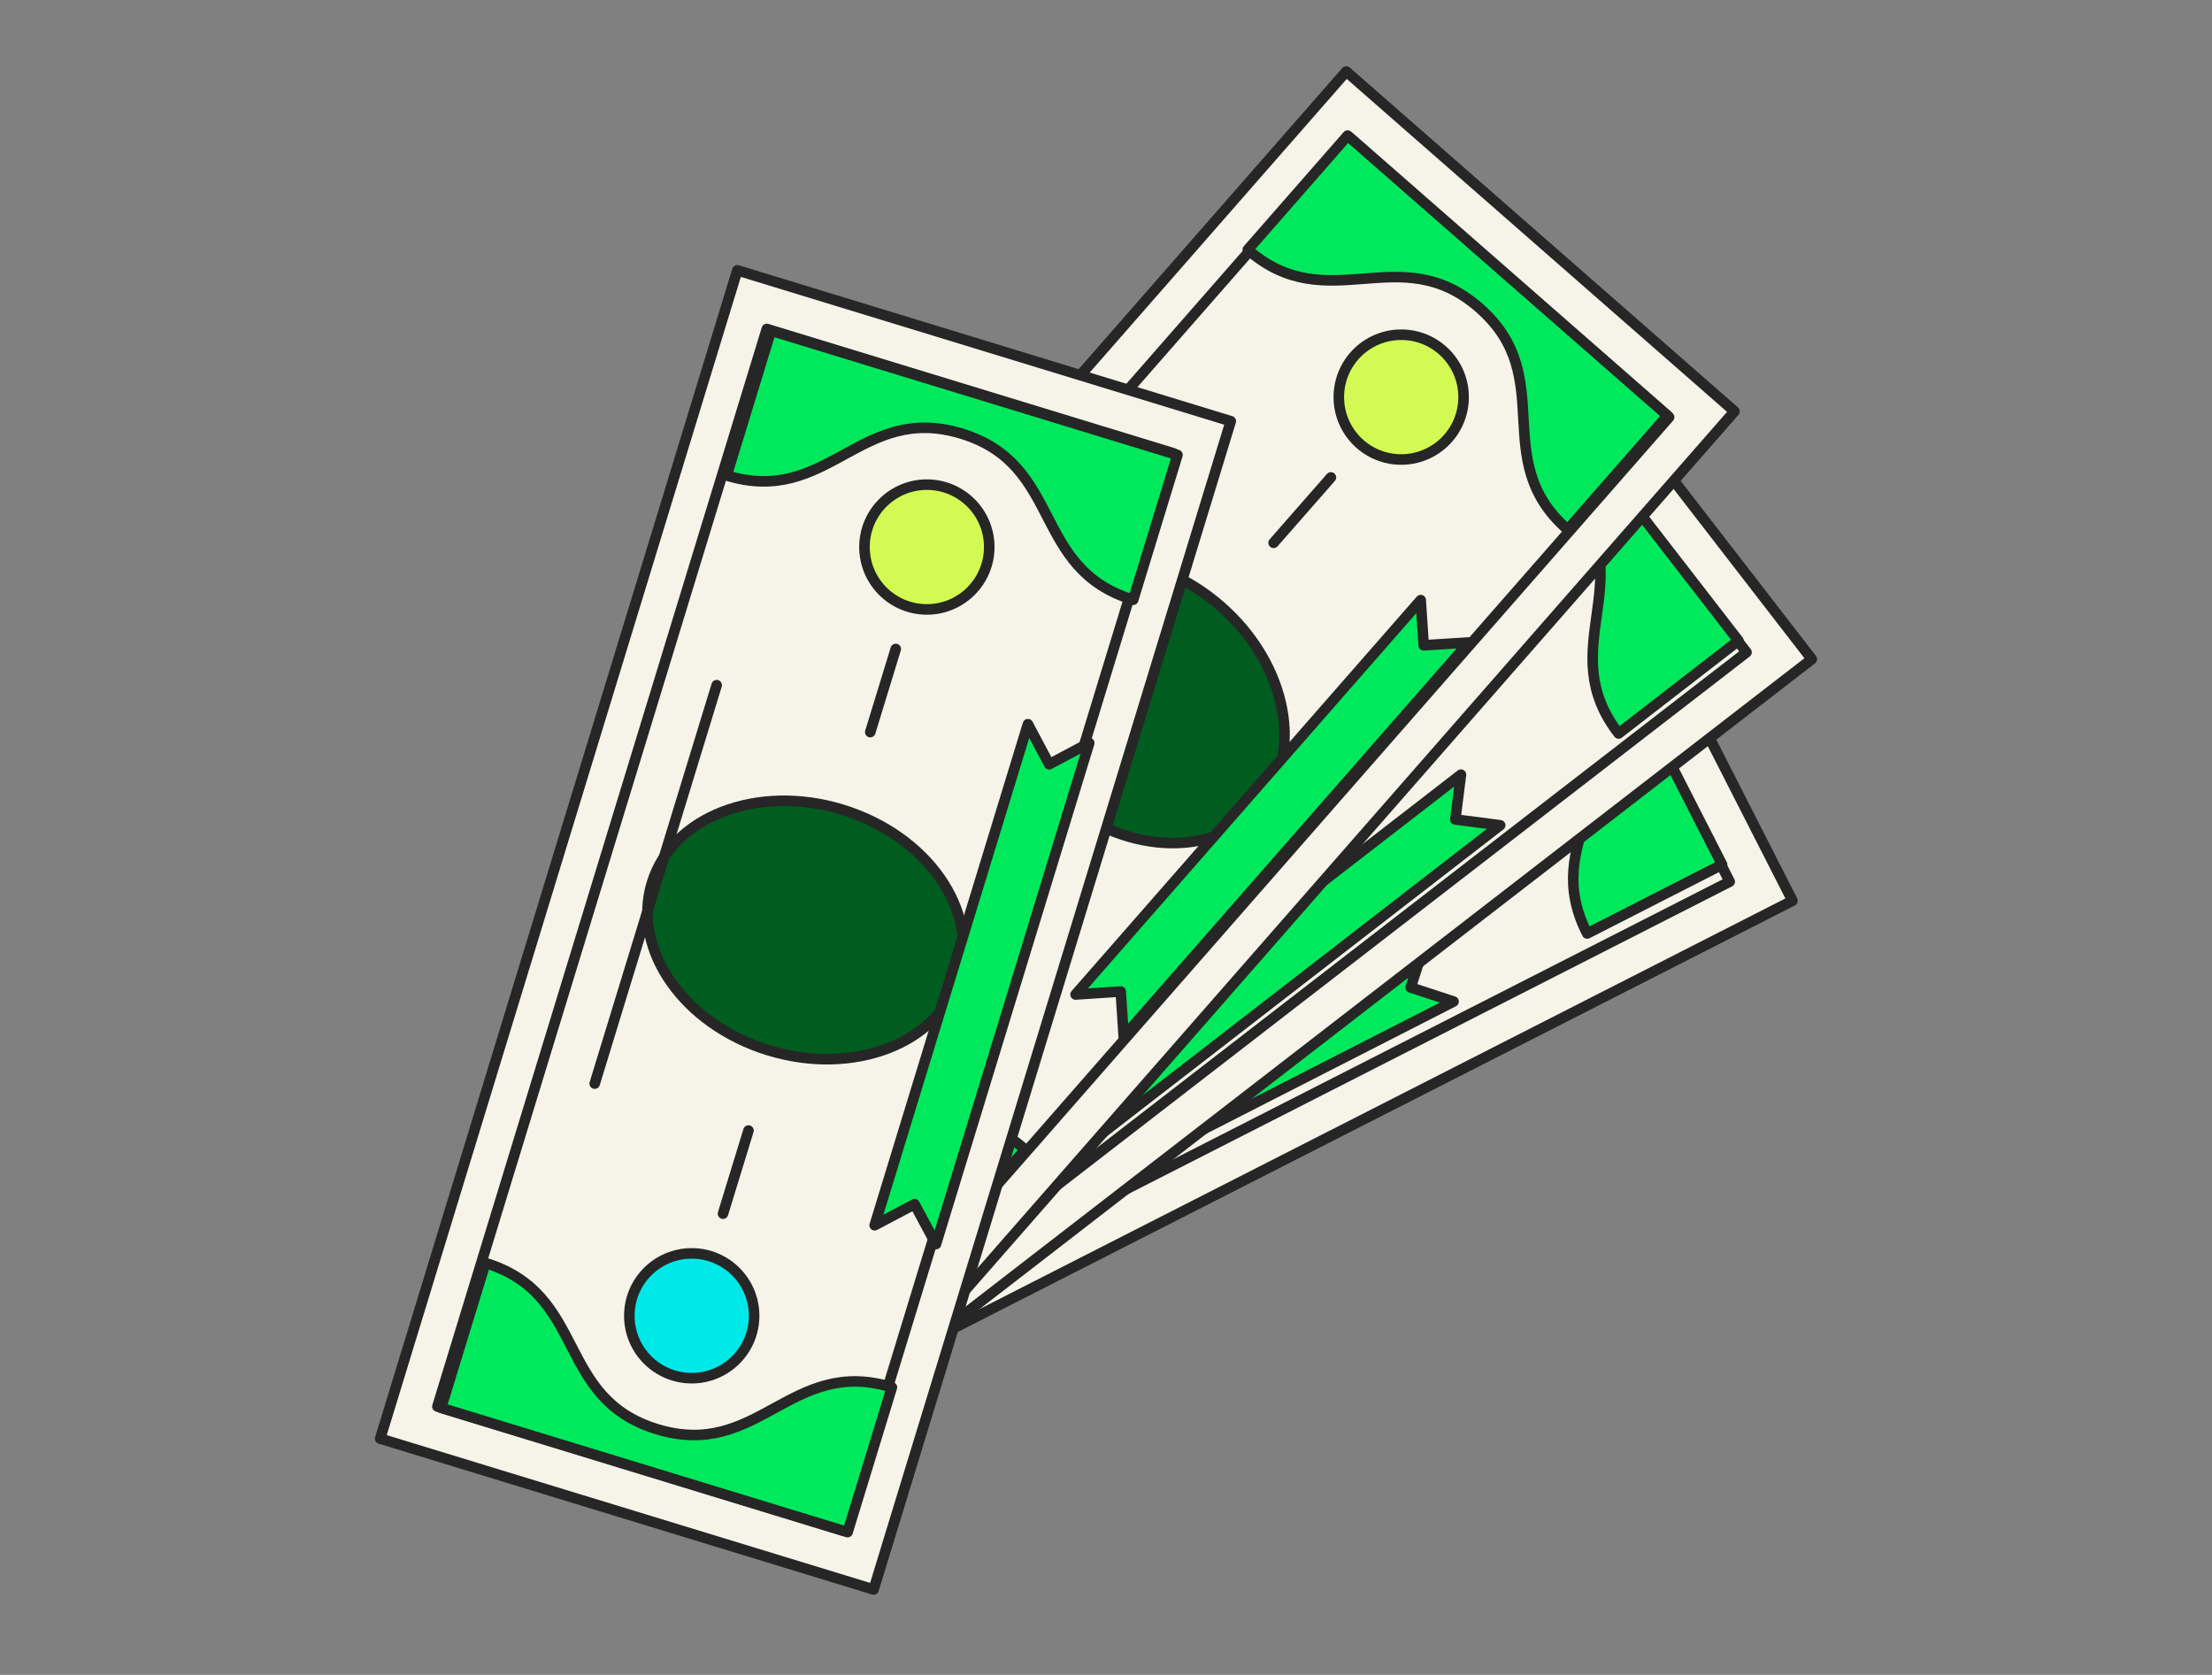 <svg width="280" height="212" viewBox="0 0 280 212" fill="none" xmlns="http://www.w3.org/2000/svg">
<rect x="0" y="0" width="280" height="212" fill="#808080" stroke="none"/>
<g clip-path="url(#clip0_14916_12222)">
<mask id="mask0_14916_12222" style="mask-type:luminance" maskUnits="userSpaceOnUse" x="63" y="-35" width="221" height="266">
<path d="M117.325 -0.034L63.244 211.686L149.026 230.573L247.978 174.445L283.039 91.666L265.064 -24.305L154.944 -34.182L117.325 -0.034Z" fill="white"/>
</mask>
<g mask="url(#mask0_14916_12222)">
<path d="M197.244 55.818L59.463 126.021L89.116 184.217L226.896 114.014L197.244 55.818Z" fill="#F6F4E9" stroke="#262626" stroke-width="1.335" stroke-linecap="round" stroke-linejoin="round"/>
<path d="M194.518 63.648L67.44 128.397L91.872 176.346L218.949 111.597L194.518 63.648Z" fill="#F6F4E9" stroke="#262626" stroke-width="1.335" stroke-linecap="round" stroke-linejoin="round"/>
<path d="M83.577 117.628C89.695 129.619 77.437 135.87 83.555 147.838C89.672 159.829 101.93 153.556 108.048 165.547L90.963 174.267L66.492 126.348L83.577 117.628Z" fill="#00E95C" stroke="#262626" stroke-width="1.335" stroke-linecap="round" stroke-linejoin="round"/>
<path d="M200.905 118.161C194.787 106.17 207.045 99.919 200.927 87.951C194.809 75.96 182.551 82.233 176.434 70.243L193.519 61.522L217.99 109.441L200.905 118.161Z" fill="#00E95C" stroke="#262626" stroke-width="1.335" stroke-linecap="round" stroke-linejoin="round"/>
<path d="M152.421 138.13C160.259 134.136 162.48 122.787 157.382 112.781C152.284 102.775 141.797 97.902 133.958 101.895C126.12 105.889 123.899 117.238 128.997 127.244C134.095 137.25 144.582 142.123 152.421 138.13Z" fill="#005D1F" stroke="#262626" stroke-width="1.335" stroke-linecap="round" stroke-linejoin="round"/>
<path d="M96.925 148.906C101.286 148.906 104.822 145.37 104.822 141.008C104.822 136.647 101.286 133.111 96.925 133.111C92.563 133.111 89.027 136.647 89.027 141.008C89.027 145.37 92.563 148.906 96.925 148.906Z" fill="#00E9E9" stroke="#262626" stroke-width="1.335" stroke-linecap="round" stroke-linejoin="round"/>
<path d="M187.557 102.656C191.918 102.656 195.454 99.12 195.454 94.758C195.454 90.396 191.918 86.861 187.557 86.861C183.195 86.861 179.659 90.396 179.659 94.758C179.659 99.12 183.195 102.656 187.557 102.656Z" fill="#D2FA52" stroke="#262626" stroke-width="1.335" stroke-linecap="round" stroke-linejoin="round"/>
<path d="M108.96 134.868L118.748 129.885" stroke="#262626" stroke-width="1.335" stroke-linecap="round" stroke-linejoin="round"/>
<path d="M165.733 105.904L175.521 100.898" stroke="#262626" stroke-width="1.335" stroke-linecap="round" stroke-linejoin="round"/>
<path d="M109.516 111.754L156.478 87.795" stroke="#262626" stroke-width="1.335" stroke-linecap="round" stroke-linejoin="round"/>
<path d="M183.997 126.771L124.933 156.937L126.691 151.464L121.24 149.707L180.327 119.541L178.569 124.991L183.997 126.771Z" fill="#00E95C" stroke="#262626" stroke-width="1.335" stroke-linecap="round" stroke-linejoin="round"/>
<path d="M189.399 31.757L67.048 126.32L106.991 178L229.342 83.436L189.399 31.757Z" fill="#F6F4E9" stroke="#262626" stroke-width="1.335" stroke-linecap="round" stroke-linejoin="round"/>
<path d="M188.17 39.989L75.324 127.206L108.233 169.785L221.079 82.567L188.17 39.989Z" fill="#F6F4E9" stroke="#262626" stroke-width="1.335" stroke-linecap="round" stroke-linejoin="round"/>
<path d="M89.516 114.09C97.748 124.724 86.869 133.156 95.1 143.789C103.332 154.423 114.21 146.014 122.441 156.648L107.269 168.394L74.344 125.837L89.516 114.09Z" fill="#00E95C" stroke="#262626" stroke-width="1.335" stroke-linecap="round" stroke-linejoin="round"/>
<path d="M204.887 92.845C196.655 82.211 207.534 73.78 199.303 63.146C191.071 52.512 180.193 60.921 171.962 50.288L187.134 38.541L220.059 81.099L204.887 92.845Z" fill="#00E95C" stroke="#262626" stroke-width="1.335" stroke-linecap="round" stroke-linejoin="round"/>
<path d="M160.621 120.973C167.581 115.594 167.657 104.029 160.789 95.144C153.922 86.259 142.712 83.417 135.752 88.797C128.791 94.177 128.716 105.74 135.583 114.626C142.451 123.511 153.66 126.353 160.621 120.973Z" fill="#005D1F" stroke="#262626" stroke-width="1.335" stroke-linecap="round" stroke-linejoin="round"/>
<path d="M106.958 142.498C111.32 142.498 114.856 138.963 114.856 134.601C114.856 130.239 111.32 126.703 106.958 126.703C102.596 126.703 99.061 130.239 99.061 134.601C99.061 138.963 102.596 142.498 106.958 142.498Z" fill="#00E9E9" stroke="#262626" stroke-width="1.335" stroke-linecap="round" stroke-linejoin="round"/>
<path d="M187.445 80.231C191.807 80.231 195.343 76.695 195.343 72.334C195.343 67.972 191.807 64.436 187.445 64.436C183.084 64.436 179.548 67.972 179.548 72.334C179.548 76.695 183.084 80.231 187.445 80.231Z" fill="#D2FA52" stroke="#262626" stroke-width="1.335" stroke-linecap="round" stroke-linejoin="round"/>
<path d="M117.658 126.348L126.357 119.607" stroke="#262626" stroke-width="1.335" stroke-linecap="round" stroke-linejoin="round"/>
<path d="M168.069 87.35L176.767 80.609" stroke="#262626" stroke-width="1.335" stroke-linecap="round" stroke-linejoin="round"/>
<path d="M113.899 103.523L155.611 71.266" stroke="#262626" stroke-width="1.335" stroke-linecap="round" stroke-linejoin="round"/>
<path d="M189.893 104.458L137.436 145.058L138.147 139.362L132.475 138.628L184.932 98.051L184.22 103.724L189.893 104.458Z" fill="#00E95C" stroke="#262626" stroke-width="1.335" stroke-linecap="round" stroke-linejoin="round"/>
<path d="M170.411 9.048L68.555 125.397L117.699 168.42L219.556 52.071L170.411 9.048Z" fill="#F6F4E9" stroke="#262626" stroke-width="1.335" stroke-linecap="round" stroke-linejoin="round"/>
<path d="M170.79 17.362L76.846 124.673L117.337 160.12L211.28 52.809L170.79 17.362Z" fill="#F6F4E9" stroke="#262626" stroke-width="1.335" stroke-linecap="round" stroke-linejoin="round"/>
<path d="M89.272 110.064C99.394 118.918 90.34 129.285 100.462 138.139C110.584 146.993 119.639 136.648 129.761 145.502L117.125 159.94L76.636 124.502L89.272 110.064Z" fill="#00E95C" stroke="#262626" stroke-width="1.335" stroke-linecap="round" stroke-linejoin="round"/>
<path d="M198.435 67.039C188.313 58.185 197.367 47.818 187.245 38.964C177.123 30.11 168.069 40.454 157.947 31.6L170.583 17.162L211.071 52.601L198.435 67.039Z" fill="#00E95C" stroke="#262626" stroke-width="1.335" stroke-linecap="round" stroke-linejoin="round"/>
<path d="M159.347 102.135C165.141 95.516 162.989 84.154 154.54 76.757C146.09 69.36 134.543 68.73 128.749 75.349C122.954 81.968 125.106 93.33 133.556 100.727C142.005 108.124 153.552 108.754 159.347 102.135Z" fill="#005D1F" stroke="#262626" stroke-width="1.335" stroke-linecap="round" stroke-linejoin="round"/>
<path d="M110.339 134.735C114.701 134.735 118.237 131.199 118.237 126.837C118.237 122.476 114.701 118.94 110.339 118.94C105.978 118.94 102.442 122.476 102.442 126.837C102.442 131.199 105.978 134.735 110.339 134.735Z" fill="#00E9E9" stroke="#262626" stroke-width="1.335" stroke-linecap="round" stroke-linejoin="round"/>
<path d="M177.368 58.163C181.729 58.163 185.265 54.627 185.265 50.265C185.265 45.904 181.729 42.368 177.368 42.368C173.006 42.368 169.47 45.904 169.47 50.265C169.47 54.627 173.006 58.163 177.368 58.163Z" fill="#D2FA52" stroke="#262626" stroke-width="1.335" stroke-linecap="round" stroke-linejoin="round"/>
<path d="M119.238 116.671L126.49 108.395" stroke="#262626" stroke-width="1.335" stroke-linecap="round" stroke-linejoin="round"/>
<path d="M161.217 68.707L168.469 60.432" stroke="#262626" stroke-width="1.335" stroke-linecap="round" stroke-linejoin="round"/>
<path d="M111.185 95.003L145.911 55.315" stroke="#262626" stroke-width="1.335" stroke-linecap="round" stroke-linejoin="round"/>
<path d="M185.933 81.321L142.241 131.22L141.863 125.503L136.146 125.881L179.837 75.96L180.216 81.677L185.933 81.321Z" fill="#00E95C" stroke="#262626" stroke-width="1.335" stroke-linecap="round" stroke-linejoin="round"/>
</g>
<path d="M93.334 34.217L48.123 182.095L110.584 201.192L155.795 53.314L93.334 34.217Z" fill="#F6F4E9" stroke="#262626" stroke-width="1.335" stroke-linecap="round" stroke-linejoin="round"/>
<path d="M97.066 41.639L55.367 178.029L106.83 193.763L148.529 57.373L97.066 41.639Z" fill="#F6F4E9" stroke="#262626" stroke-width="1.335" stroke-linecap="round" stroke-linejoin="round"/>
<path d="M61.464 159.873C74.322 163.811 70.296 176.959 83.154 180.896C96.013 184.834 100.039 171.664 112.898 175.602L107.291 193.933L55.835 178.204L61.441 159.873H61.464Z" fill="#00E95C" stroke="#262626" stroke-width="1.335" stroke-linecap="round" stroke-linejoin="round"/>
<path d="M143.42 75.916C130.562 71.978 134.588 58.83 121.73 54.893C108.871 50.955 104.845 64.125 91.986 60.187L97.592 41.856L149.048 57.585L143.442 75.916H143.42Z" fill="#00E95C" stroke="#262626" stroke-width="1.335" stroke-linecap="round" stroke-linejoin="round"/>
<path d="M121.4 123.66C123.972 115.247 117.351 105.766 106.612 102.482C95.873 99.199 85.083 103.357 82.511 111.77C79.939 120.183 86.559 129.664 97.298 132.947C108.037 136.231 118.828 132.072 121.4 123.66Z" fill="#005D1F" stroke="#262626" stroke-width="1.335" stroke-linecap="round" stroke-linejoin="round"/>
<path d="M87.559 174.445C91.921 174.445 95.457 170.909 95.457 166.547C95.457 162.186 91.921 158.65 87.559 158.65C83.197 158.65 79.662 162.186 79.662 166.547C79.662 170.909 83.197 174.445 87.559 174.445Z" fill="#00E9E9" stroke="#262626" stroke-width="1.335" stroke-linecap="round" stroke-linejoin="round"/>
<path d="M117.325 77.139C121.686 77.139 125.222 73.603 125.222 69.242C125.222 64.88 121.686 61.344 117.325 61.344C112.963 61.344 109.427 64.88 109.427 69.242C109.427 73.603 112.963 77.139 117.325 77.139Z" fill="#D2FA52" stroke="#262626" stroke-width="1.335" stroke-linecap="round" stroke-linejoin="round"/>
<path d="M91.519 153.622L94.744 143.1" stroke="#262626" stroke-width="1.335" stroke-linecap="round" stroke-linejoin="round"/>
<path d="M110.161 92.667L113.387 82.144" stroke="#262626" stroke-width="1.335" stroke-linecap="round" stroke-linejoin="round"/>
<path d="M75.279 137.16L90.718 86.727" stroke="#262626" stroke-width="1.335" stroke-linecap="round" stroke-linejoin="round"/>
<path d="M137.88 94.046L118.481 157.471L115.767 152.421L110.717 155.09L130.116 91.666L132.808 96.738L137.88 94.046Z" fill="#00E95C" stroke="#262626" stroke-width="1.335" stroke-linecap="round" stroke-linejoin="round"/>
</g>
<defs>
<clipPath id="clip0_14916_12222">
<rect width="196.659" height="204" fill="white" transform="translate(42 4)"/>
</clipPath>
</defs>
</svg>

